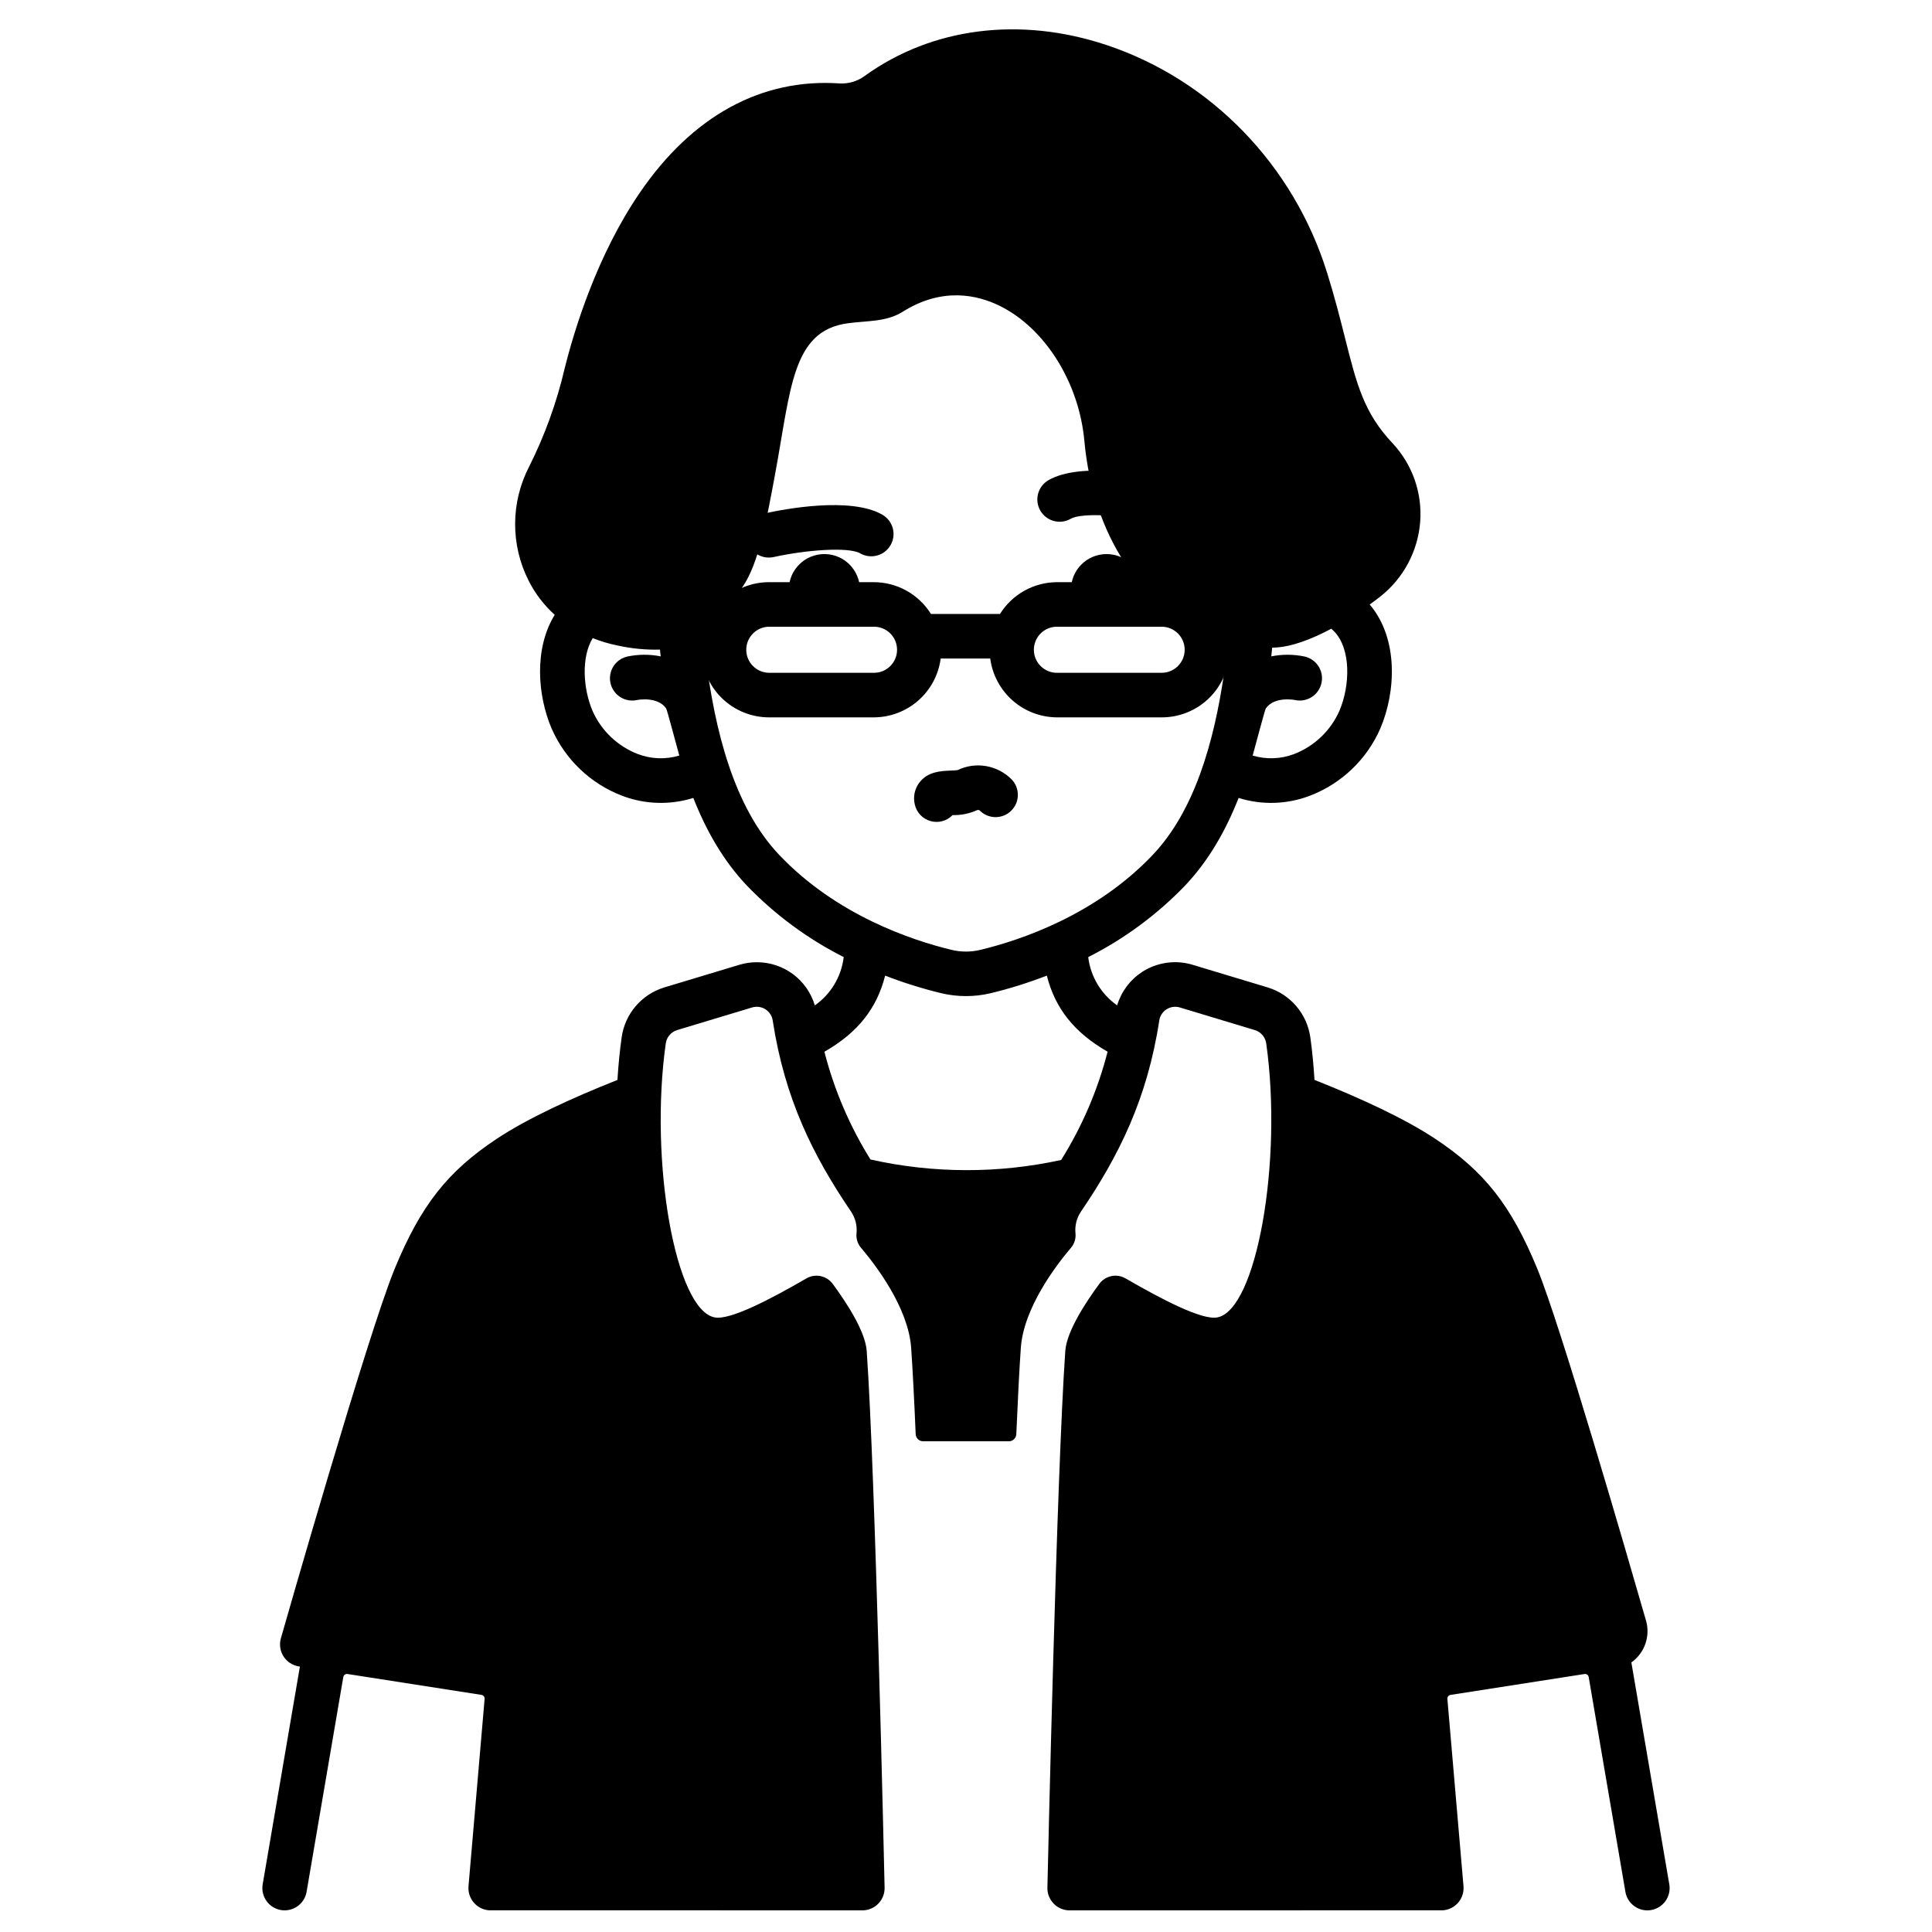 <?xml version="1.0" encoding="UTF-8"?>
<!-- Uploaded to: SVG Repo, www.svgrepo.com, Generator: SVG Repo Mixer Tools -->
<svg fill="#000000" width="800px" height="800px" version="1.1" viewBox="144 144 512 512" xmlns="http://www.w3.org/2000/svg">
 <g>
  <path d="m347.75 291.76c-3.012 0-5.543-2.266-5.871-5.262-0.328-2.992 1.652-5.754 4.594-6.406 5.215-1.156 22.891-4.555 31.359 0.309 2.828 1.625 3.805 5.231 2.18 8.059-1.621 2.828-5.231 3.805-8.059 2.18-3.07-1.766-14.332-0.918-22.926 0.984h-0.004c-0.418 0.09-0.844 0.137-1.273 0.137z"/>
  <path d="m371.89 300.26c0 5.207-4.219 9.426-9.426 9.426-5.203 0-9.426-4.219-9.426-9.426 0-5.203 4.223-9.426 9.426-9.426 5.207 0 9.426 4.223 9.426 9.426"/>
  <path d="m451.96 282.61c-0.43 0-0.859-0.047-1.281-0.141-8.586-1.898-19.848-2.742-22.926-0.984h-0.004c-2.828 1.625-6.434 0.648-8.059-2.18s-0.648-6.438 2.18-8.059c8.461-4.863 26.145-1.465 31.359-0.309 2.945 0.648 4.926 3.41 4.598 6.406-0.324 2.996-2.856 5.262-5.871 5.262z"/>
  <path d="m446.67 300.26c0 5.207-4.219 9.426-9.426 9.426-5.203 0-9.426-4.219-9.426-9.426 0-5.203 4.223-9.426 9.426-9.426 5.207 0 9.426 4.223 9.426 9.426"/>
  <path d="m412.09 350.55c-3.758-3.797-9.516-4.785-14.328-2.461-0.418 0.066-1.254 0.098-1.832 0.121-2.551 0.105-6.039 0.25-8.266 3.148v0.004c-1.27 1.656-1.723 3.801-1.234 5.832 0.473 2.121 2.07 3.812 4.164 4.398 2.09 0.59 4.336-0.016 5.844-1.582 2.266 0.059 4.516-0.402 6.574-1.344 0.199-0.047 0.406-0.016 0.586 0.086 2.266 2.34 6 2.402 8.344 0.137 2.34-2.262 2.41-5.996 0.148-8.34z"/>
  <path d="m586.38 643.36-10.051-58.797c3.527-2.5 5.082-6.961 3.875-11.109-5.211-18.105-22.684-78.352-28.797-93.199-6.918-16.805-14.016-25.836-27.121-34.508-7.949-5.262-19.527-10.652-31.934-15.562-0.238-3.887-0.598-7.691-1.105-11.316h-0.004c-0.43-3.043-1.723-5.902-3.723-8.242-2-2.336-4.625-4.055-7.566-4.949l-19.695-5.938 0.004-0.004c-0.977-0.301-1.973-0.516-2.988-0.637-3.742-0.445-7.523 0.449-10.676 2.523-3.148 2.074-5.465 5.191-6.543 8.809-4.254-2.984-7.043-7.633-7.664-12.793 9.562-4.832 18.238-11.238 25.668-18.957 6.199-6.531 10.77-14.527 14.188-23.223 6.152 1.926 12.77 1.734 18.797-0.547 8.406-3.188 15.176-9.633 18.766-17.879 4.125-9.676 4.852-23.781-2.82-32.832 0.961-0.699 1.895-1.398 2.777-2.09 6.16-4.84 10.004-12.043 10.598-19.852 0.578-7.664-2.09-15.215-7.344-20.82-7.57-8.031-9.457-15.504-12.578-27.883-1.266-5.012-2.699-10.695-4.754-17.285-8.902-28.543-30.75-51.098-58.418-60.328-22.914-7.644-46.262-4.68-64.059 8.141-1.914 1.434-4.273 2.148-6.664 2.027-20.742-1.43-39.07 8.586-53.012 28.984-11.352 16.602-17.34 36.301-19.902 46.566-2.102 8.996-5.254 17.711-9.395 25.969-4.922 9.492-4.969 20.77-0.125 30.301 1.723 3.398 4.055 6.449 6.887 9-5.516 8.984-4.562 21.352-0.832 30.102h0.004c3.59 8.242 10.359 14.691 18.766 17.879 6.027 2.281 12.645 2.473 18.797 0.547 3.418 8.695 7.992 16.688 14.188 23.223 7.43 7.715 16.105 14.121 25.668 18.953-0.617 5.164-3.398 9.82-7.656 12.805-0.984-3.312-3.012-6.219-5.785-8.281-2.773-2.062-6.141-3.172-9.594-3.16-1.57 0-3.129 0.23-4.633 0.684l-19.887 5.996c-2.941 0.898-5.566 2.617-7.566 4.953-2 2.336-3.293 5.195-3.723 8.242-0.512 3.629-0.879 7.43-1.121 11.32-12.398 4.91-23.977 10.301-31.922 15.559-13.105 8.672-20.199 17.703-27.121 34.508-7.094 17.227-29.211 94.613-30.148 97.902v-0.004c-0.699 2.465 0.266 5.102 2.391 6.531 0.746 0.496 1.598 0.816 2.484 0.941l0.164 0.027-9.863 57.703c-0.547 3.215 1.609 6.266 4.824 6.816 0.328 0.055 0.664 0.086 1 0.086 2.875-0.004 5.328-2.078 5.812-4.91l9.73-56.922c0.09-0.527 0.59-0.887 1.121-0.805l35.496 5.535 0.004 0.004c0.512 0.078 0.871 0.539 0.828 1.055l-4.269 49.637c-0.133 1.559 0.359 3.109 1.367 4.309 1.008 1.195 2.449 1.945 4.012 2.078l98.992 0.02-0.004 0.004c3.262 0 5.906-2.644 5.906-5.906-0.098-4.328-2.441-109.46-4.742-142.35-0.371-5.312-5.594-13.137-9.008-17.77v0.004c-1.609-2.191-4.606-2.82-6.961-1.461-9.582 5.547-20.117 11.051-24.238 10.352-10.473-1.77-17.453-41.379-13.047-72.613 0.227-1.664 1.398-3.047 3.008-3.543l19.895-6.004v0.004c1.188-0.355 2.469-0.176 3.516 0.492 1.043 0.664 1.746 1.75 1.926 2.977 3.195 20.828 10.727 35.863 20.707 50.562 1.184 1.723 1.715 3.812 1.492 5.891-0.125 1.406 0.332 2.797 1.262 3.856 3.762 4.418 12.48 15.773 13.223 26.422 0.402 5.754 0.809 13.684 1.199 22.879h0.004c0.043 1.055 0.91 1.891 1.965 1.887h22.73c1.059 0.004 1.926-0.832 1.969-1.887 0.395-9.195 0.797-17.121 1.199-22.879 0.746-10.648 9.465-22.004 13.223-26.422h0.004c0.93-1.059 1.387-2.449 1.262-3.852-0.223-2.082 0.309-4.172 1.492-5.894 9.98-14.695 17.508-29.734 20.707-50.562 0.18-1.227 0.883-2.312 1.926-2.977 1.047-0.668 2.328-0.848 3.516-0.492l19.895 6.004v-0.004c1.609 0.496 2.781 1.879 3.008 3.543 4.406 31.23-2.578 70.84-13.047 72.613-4.117 0.699-14.652-4.805-24.234-10.352h-0.004c-2.352-1.359-5.352-0.73-6.957 1.461-3.414 4.629-8.637 12.457-9.008 17.77-2.301 32.887-4.648 138.02-4.742 142.35l-0.004-0.004c0 3.262 2.644 5.906 5.906 5.906 0 0 98.82-0.008 98.992-0.02l-0.004-0.004c1.562-0.133 3.004-0.883 4.012-2.078 1.008-1.199 1.5-2.75 1.367-4.309l-4.269-49.637c-0.043-0.516 0.316-0.977 0.828-1.055l35.5-5.535v-0.004c0.531-0.082 1.031 0.277 1.121 0.805l9.73 56.922v0.004c0.484 2.832 2.938 4.906 5.812 4.91 0.336 0 0.668-0.027 1-0.086 1.543-0.266 2.918-1.133 3.824-2.41 0.902-1.281 1.262-2.863 0.996-4.41zm-88.871-332.09c4.566 4.637 4.32 14.383 1.441 21.129v-0.004c-2.328 5.258-6.648 9.371-12.012 11.441-3.516 1.336-7.371 1.473-10.969 0.395 1.051-3.812 3.246-12.16 3.488-12.496 2.277-3.269 7.629-2.238 7.633-2.238v-0.004c1.535 0.363 3.152 0.094 4.492-0.746 1.336-0.84 2.281-2.18 2.621-3.719 0.344-1.543 0.055-3.156-0.801-4.484-0.859-1.324-2.211-2.254-3.754-2.574-2.887-0.594-5.859-0.602-8.75-0.027 0.094-0.777 0.168-1.543 0.25-2.316 0.262-0.008 0.527-0.008 0.789-0.02 4.398-0.203 9.684-2.219 14.871-4.988 0.234 0.211 0.473 0.418 0.699 0.652zm-184.46 32.57c-5.363-2.07-9.688-6.184-12.016-11.441-2.539-5.953-3.023-14.242 0.039-19.293 2.172 0.859 4.418 1.527 6.707 1.984 3.648 0.801 7.379 1.156 11.113 1.062 0.066 0.598 0.121 1.188 0.195 1.789-2.887-0.574-5.863-0.562-8.746 0.027-1.547 0.324-2.898 1.254-3.754 2.578-0.855 1.328-1.145 2.941-0.805 4.481 0.344 1.543 1.289 2.883 2.625 3.723 1.336 0.84 2.953 1.109 4.492 0.746 0.055-0.012 5.363-1.02 7.633 2.238 0.238 0.34 2.434 8.688 3.488 12.496-3.602 1.082-7.457 0.941-10.973-0.395zm37.438 26.711c-12.094-12.754-17.109-33.25-19.52-52.77-0.371-3.195 0.664-6.394 2.832-8.773 2.535-3.016 4.871-6.188 7.004-9.496 4.203-6.144 6.223-17.023 8.562-29.617 4.262-22.957 4.504-38.164 19.219-40.215 5.086-0.707 10.273-0.312 14.637-3.059 10.492-6.606 19.785-4.488 25.734-1.555 11.98 5.914 20.988 20.277 22.41 35.738 2.391 25.969 15.543 42.992 30.777 50.473h-0.004c4.352 2.082 6.859 6.742 6.199 11.52-2.644 17.945-7.781 36.09-18.844 47.75-15.152 15.977-35.117 22.633-45.656 25.168v0.004c-2.527 0.609-5.164 0.609-7.691 0-10.539-2.547-30.504-9.199-45.656-25.172zm74.723 80.859v-0.004c-16.648 3.637-33.891 3.594-50.523-0.129-5.512-8.836-9.629-18.469-12.211-28.555 8.809-5.019 13.91-11.492 16.094-20.172 4.824 1.867 9.766 3.418 14.797 4.641 4.356 1.047 8.898 1.047 13.254 0 5.031-1.223 9.977-2.773 14.801-4.644 2.18 8.676 7.305 15.137 16.102 20.16-2.598 10.145-6.754 19.824-12.309 28.699z"/>
  <path d="m451.77 298.28h-27.602c-6.172 0.008-11.902 3.191-15.168 8.43h-18.281c-3.266-5.238-9-8.426-15.172-8.43h-27.598c-4.773-0.035-9.367 1.836-12.754 5.199-3.387 3.363-5.293 7.941-5.293 12.715 0 4.773 1.906 9.352 5.293 12.715 3.387 3.363 7.981 5.234 12.754 5.199h27.598c4.344-0.008 8.539-1.594 11.805-4.461 3.262-2.867 5.375-6.824 5.941-11.129h13.129c0.566 4.305 2.68 8.262 5.941 11.129 3.266 2.867 7.461 4.453 11.805 4.461h27.598c4.773 0.035 9.363-1.836 12.754-5.199 3.387-3.363 5.293-7.941 5.293-12.715 0-4.773-1.906-9.352-5.293-12.715-3.391-3.363-7.981-5.234-12.754-5.199zm-76.219 24.02h-27.602c-1.633 0.02-3.207-0.613-4.367-1.762-1.164-1.148-1.816-2.711-1.816-4.344 0-1.633 0.652-3.199 1.816-4.348 1.16-1.145 2.734-1.781 4.367-1.758h27.598c1.633-0.023 3.207 0.613 4.367 1.758 1.164 1.148 1.816 2.715 1.816 4.348 0 1.633-0.652 3.195-1.816 4.344-1.16 1.148-2.734 1.781-4.367 1.762zm76.219 0h-27.602c-1.633 0.02-3.203-0.613-4.367-1.762-1.16-1.148-1.816-2.711-1.816-4.344 0-1.633 0.656-3.199 1.816-4.348 1.164-1.145 2.734-1.781 4.367-1.758h27.602c1.633-0.023 3.203 0.613 4.367 1.758 1.16 1.148 1.816 2.715 1.816 4.348 0 1.633-0.656 3.195-1.816 4.344-1.164 1.148-2.734 1.781-4.367 1.762z"/>
 </g>
</svg>